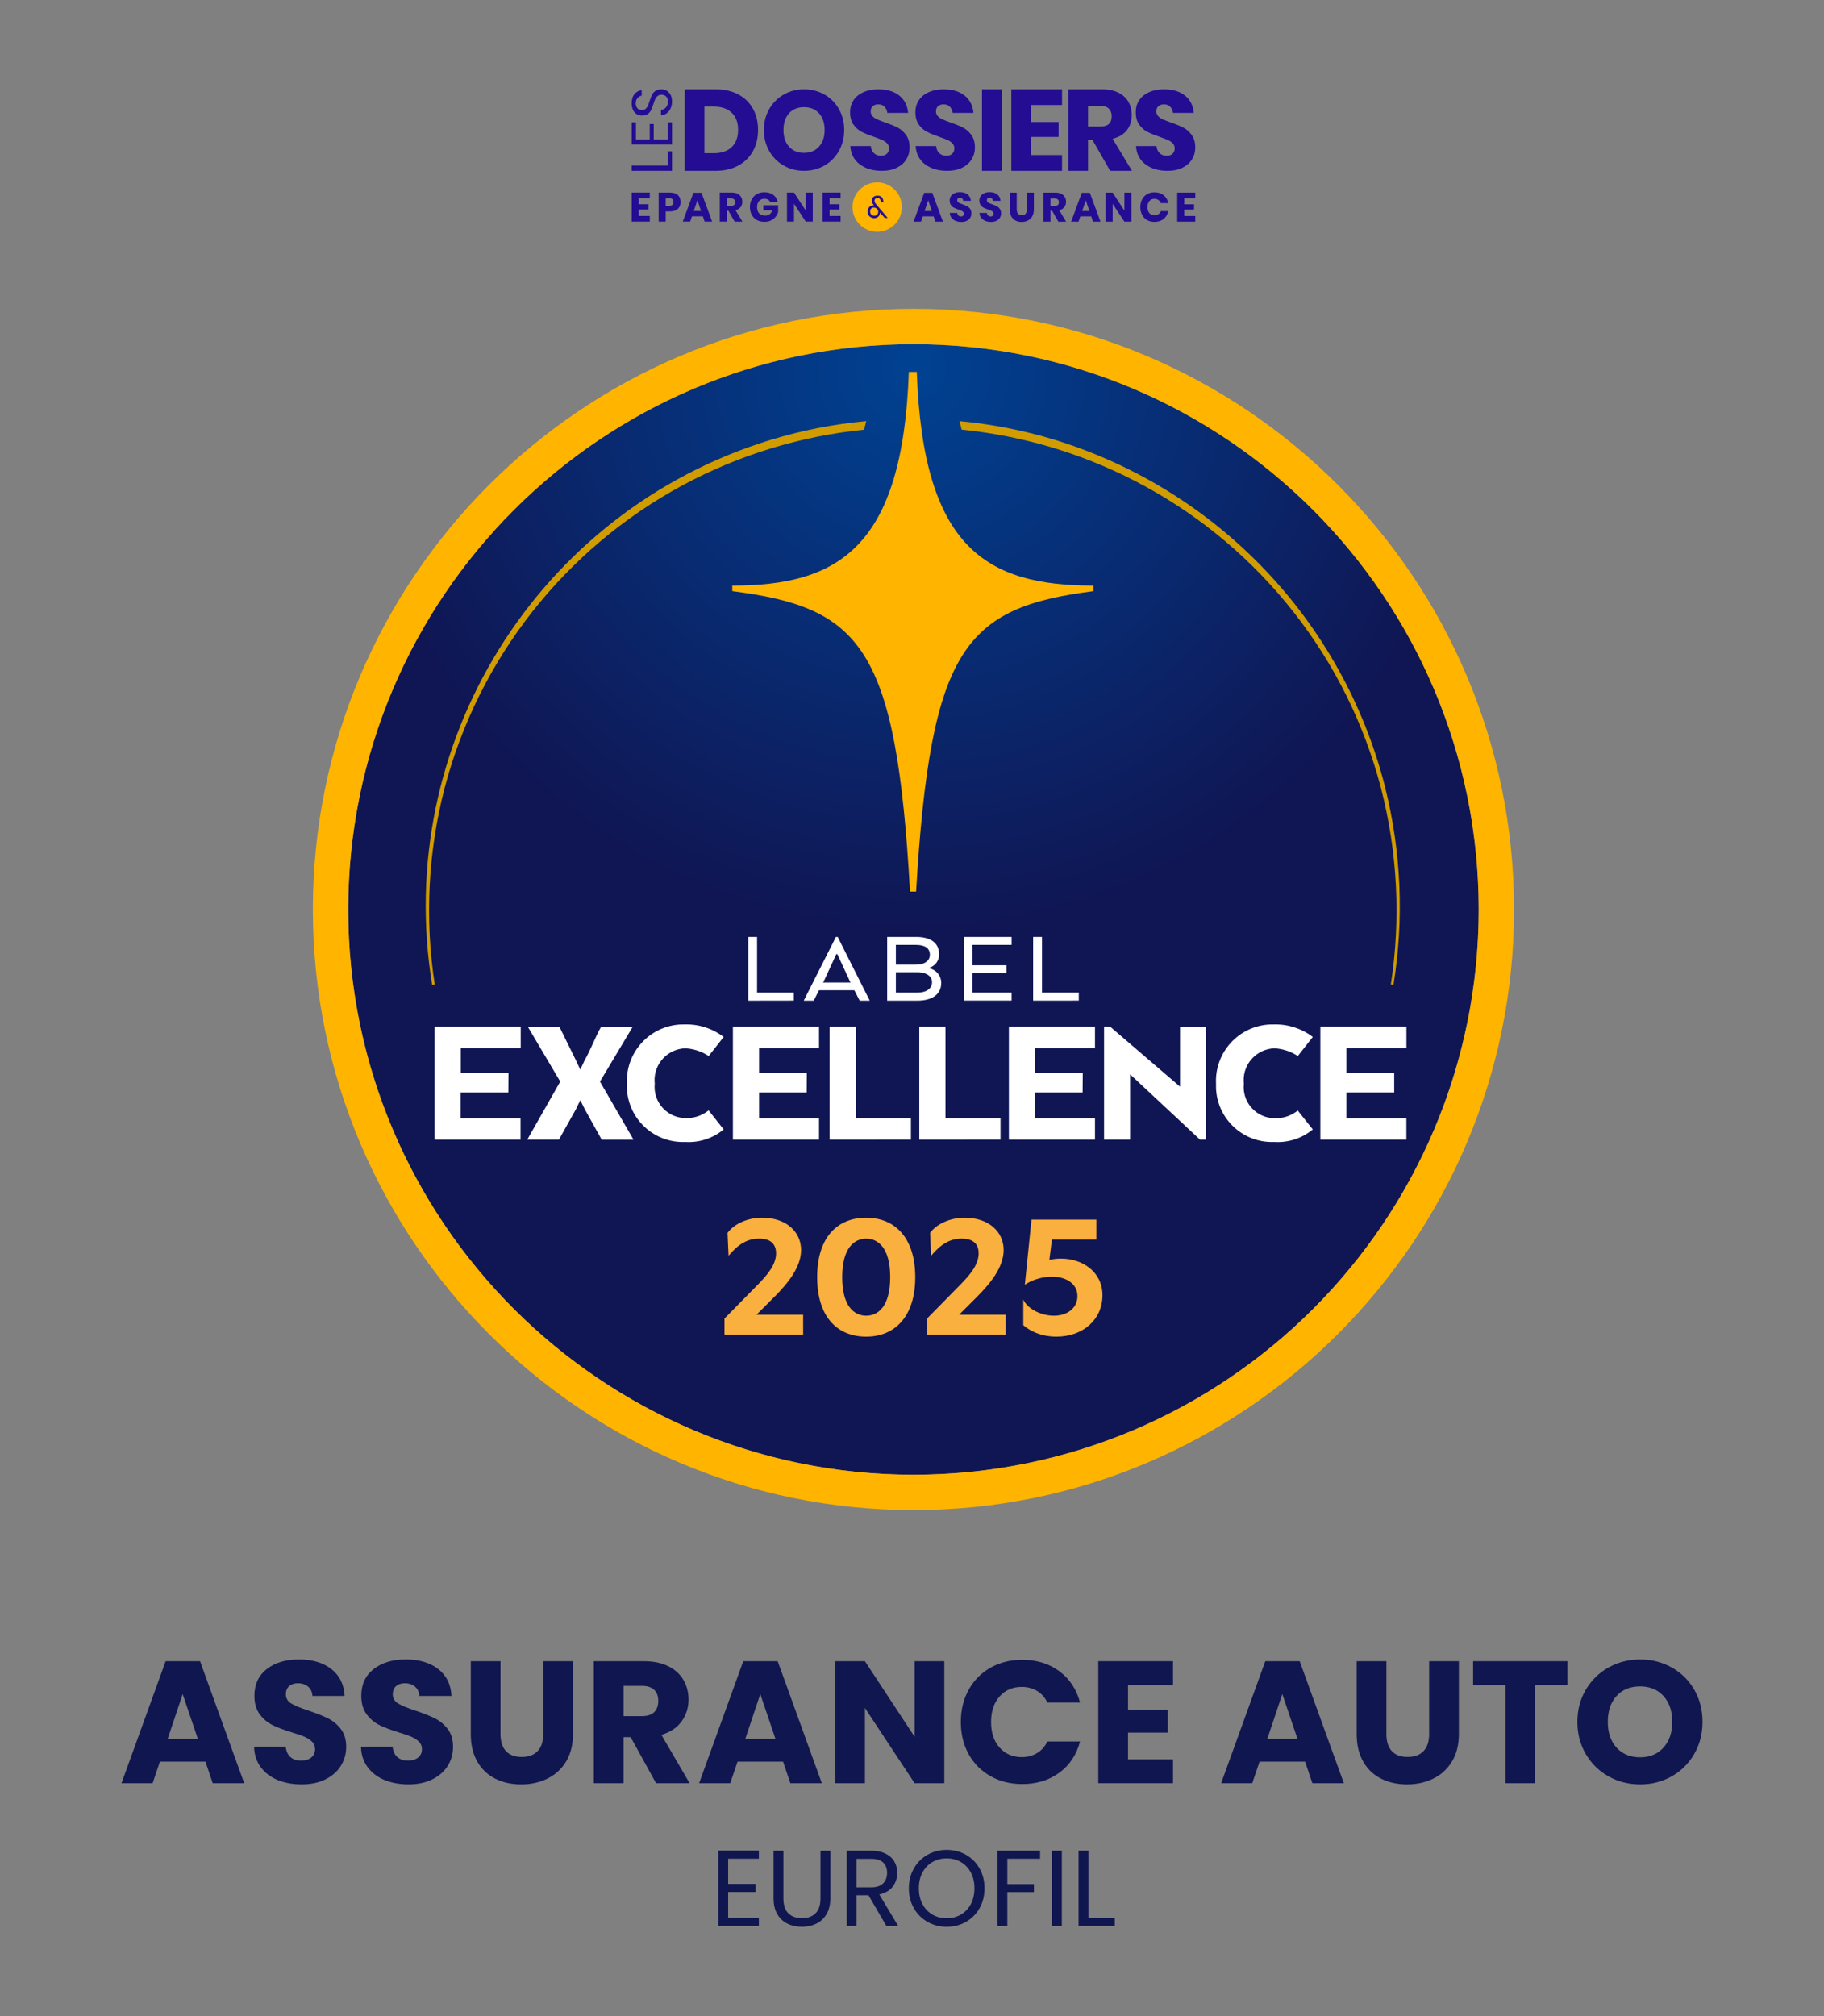 <?xml version="1.0" encoding="UTF-8" standalone="no"?><!DOCTYPE svg PUBLIC "-//W3C//DTD SVG 1.1//EN" "http://www.w3.org/Graphics/SVG/1.1/DTD/svg11.dtd"><svg width="100%" height="100%" viewBox="0 0 190 210" version="1.1" xmlns="http://www.w3.org/2000/svg" xmlns:xlink="http://www.w3.org/1999/xlink" xml:space="preserve" xmlns:serif="http://www.serif.com/" style="fill-rule:evenodd;clip-rule:evenodd;stroke-linejoin:round;stroke-miterlimit:2;"><rect x="0" y="0" width="190" height="210" fill="#808080" stroke="none"/><g><g><path d="M21.4,183.493L16.658,183.493L15.898,185.738L12.657,185.738L17.255,173.031L20.839,173.031L25.437,185.738L22.16,185.738L21.4,183.493ZM20.604,181.104L19.029,176.452L17.472,181.104L20.604,181.104Z" style="fill:#10164f;fill-rule:nonzero;"/><path d="M28.93,185.412C28.194,185.111 27.605,184.664 27.164,184.072C26.723,183.481 26.492,182.769 26.467,181.936L29.761,181.936C29.81,182.407 29.972,182.767 30.25,183.013C30.527,183.261 30.889,183.384 31.335,183.384C31.794,183.384 32.156,183.278 32.421,183.067C32.686,182.856 32.819,182.563 32.819,182.189C32.819,181.876 32.714,181.616 32.502,181.41C32.291,181.206 32.032,181.036 31.725,180.903C31.417,180.77 30.979,180.619 30.412,180.451C29.592,180.198 28.922,179.944 28.403,179.691C27.884,179.437 27.437,179.064 27.063,178.569C26.689,178.074 26.502,177.428 26.502,176.632C26.502,175.45 26.93,174.523 27.787,173.853C28.644,173.183 29.76,172.848 31.135,172.848C32.534,172.848 33.663,173.183 34.52,173.853C35.377,174.523 35.835,175.455 35.896,176.65L32.548,176.65C32.523,176.239 32.373,175.917 32.095,175.682C31.818,175.446 31.462,175.328 31.027,175.328C30.653,175.328 30.351,175.429 30.122,175.628C29.892,175.827 29.778,176.114 29.778,176.487C29.778,176.897 29.97,177.217 30.357,177.446C30.744,177.676 31.346,177.923 32.168,178.189C32.989,178.466 33.655,178.732 34.168,178.985C34.68,179.239 35.125,179.606 35.499,180.089C35.873,180.572 36.06,181.194 36.06,181.954C36.06,182.678 35.876,183.335 35.508,183.926C35.139,184.518 34.606,184.989 33.906,185.337C33.206,185.688 32.379,185.862 31.427,185.862C30.497,185.862 29.664,185.711 28.929,185.41L28.93,185.412Z" style="fill:#10164f;fill-rule:nonzero;"/><path d="M40.063,185.412C39.327,185.111 38.738,184.664 38.297,184.072C37.856,183.481 37.625,182.769 37.6,181.936L40.894,181.936C40.943,182.407 41.106,182.767 41.383,183.013C41.66,183.261 42.022,183.384 42.468,183.384C42.927,183.384 43.289,183.278 43.554,183.067C43.819,182.856 43.952,182.563 43.952,182.189C43.952,181.876 43.847,181.616 43.636,181.41C43.424,181.206 43.165,181.036 42.858,180.903C42.55,180.77 42.112,180.619 41.546,180.451C40.725,180.198 40.055,179.944 39.536,179.691C39.017,179.437 38.57,179.064 38.196,178.569C37.822,178.074 37.635,177.428 37.635,176.632C37.635,175.45 38.063,174.523 38.92,173.853C39.777,173.183 40.893,172.848 42.268,172.848C43.667,172.848 44.796,173.183 45.653,173.853C46.51,174.523 46.969,175.455 47.029,176.65L43.681,176.65C43.656,176.239 43.506,175.917 43.229,175.682C42.951,175.446 42.595,175.328 42.16,175.328C41.786,175.328 41.484,175.429 41.255,175.628C41.025,175.827 40.911,176.114 40.911,176.487C40.911,176.897 41.103,177.217 41.491,177.446C41.877,177.676 42.479,177.923 43.301,178.189C44.122,178.466 44.788,178.732 45.301,178.985C45.814,179.239 46.258,179.606 46.632,180.089C47.006,180.572 47.193,181.194 47.193,181.954C47.193,182.678 47.009,183.335 46.641,183.926C46.272,184.518 45.739,184.989 45.039,185.337C44.34,185.688 43.512,185.862 42.56,185.862C41.63,185.862 40.798,185.711 40.062,185.41L40.063,185.412Z" style="fill:#10164f;fill-rule:nonzero;"/><path d="M52.136,173.031L52.136,180.634C52.136,181.394 52.323,181.979 52.697,182.389C53.071,182.8 53.62,183.005 54.344,183.005C55.068,183.005 55.623,182.801 56.009,182.389C56.396,181.979 56.588,181.394 56.588,180.634L56.588,173.031L59.683,173.031L59.683,180.615C59.683,181.749 59.441,182.708 58.96,183.493C58.477,184.278 57.829,184.869 57.014,185.267C56.199,185.665 55.291,185.864 54.289,185.864C53.287,185.864 52.392,185.669 51.601,185.276C50.81,184.884 50.186,184.292 49.727,183.502C49.269,182.712 49.04,181.749 49.04,180.615L49.04,173.031L52.136,173.031Z" style="fill:#10164f;fill-rule:nonzero;"/><path d="M68.337,185.738L65.694,180.941L64.951,180.941L64.951,185.738L61.856,185.738L61.856,173.031L67.051,173.031C68.052,173.031 68.907,173.206 69.612,173.555C70.318,173.906 70.846,174.386 71.196,174.994C71.546,175.602 71.721,176.282 71.721,177.03C71.721,177.875 71.482,178.63 71.006,179.293C70.528,179.957 69.827,180.427 68.897,180.704L71.83,185.737L68.336,185.737L68.337,185.738ZM64.952,178.751L66.871,178.751C67.438,178.751 67.863,178.612 68.147,178.335C68.43,178.058 68.572,177.665 68.572,177.158C68.572,176.675 68.431,176.295 68.147,176.017C67.863,175.74 67.437,175.6 66.871,175.6L64.952,175.6L64.952,178.751Z" style="fill:#10164f;fill-rule:nonzero;"/><path d="M81.569,183.493L76.827,183.493L76.067,185.738L72.826,185.738L77.424,173.031L81.008,173.031L85.606,185.738L82.329,185.738L81.569,183.493ZM80.773,181.104L79.197,176.452L77.641,181.104L80.773,181.104Z" style="fill:#10164f;fill-rule:nonzero;"/><path d="M98.367,185.738L95.272,185.738L90.095,177.9L90.095,185.738L87,185.738L87,173.031L90.095,173.031L95.272,180.904L95.272,173.031L98.367,173.031L98.367,185.738Z" style="fill:#10164f;fill-rule:nonzero;"/><path d="M100.902,176.008C101.445,175.025 102.202,174.258 103.173,173.709C104.144,173.16 105.245,172.885 106.476,172.885C107.984,172.885 109.276,173.284 110.351,174.08C111.424,174.876 112.142,175.962 112.504,177.338L109.101,177.338C108.848,176.808 108.488,176.403 108.024,176.126C107.56,175.849 107.032,175.709 106.44,175.709C105.486,175.709 104.714,176.041 104.122,176.705C103.532,177.369 103.236,178.256 103.236,179.366C103.236,180.475 103.532,181.363 104.122,182.026C104.713,182.691 105.486,183.022 106.44,183.022C107.031,183.022 107.559,182.883 108.024,182.605C108.488,182.328 108.848,181.923 109.101,181.393L112.504,181.393C112.142,182.769 111.424,183.852 110.351,184.642C109.276,185.433 107.986,185.828 106.476,185.828C105.245,185.828 104.144,185.553 103.173,185.004C102.202,184.455 101.445,183.692 100.902,182.714C100.358,181.736 100.088,180.621 100.088,179.366C100.088,178.11 100.359,176.992 100.902,176.007L100.902,176.008Z" style="fill:#10164f;fill-rule:nonzero;"/><path d="M117.501,175.509L117.501,178.081L121.645,178.081L121.645,180.47L117.501,180.47L117.501,183.257L122.189,183.257L122.189,185.737L114.405,185.737L114.405,173.029L122.189,173.029L122.189,175.509L117.501,175.509Z" style="fill:#10164f;fill-rule:nonzero;"/><path d="M135.945,183.493L131.203,183.493L130.443,185.738L127.203,185.738L131.801,173.031L135.384,173.031L139.982,185.738L136.705,185.738L135.945,183.493ZM135.149,181.104L133.574,176.452L132.017,181.104L135.149,181.104Z" style="fill:#10164f;fill-rule:nonzero;"/><path d="M144.416,173.031L144.416,180.634C144.416,181.394 144.603,181.979 144.977,182.389C145.351,182.8 145.9,183.005 146.624,183.005C147.348,183.005 147.903,182.801 148.29,182.389C148.676,181.979 148.868,181.394 148.868,180.634L148.868,173.031L151.964,173.031L151.964,180.615C151.964,181.749 151.722,182.708 151.24,183.493C150.757,184.278 150.109,184.869 149.294,185.267C148.479,185.665 147.571,185.864 146.569,185.864C145.567,185.864 144.672,185.669 143.881,185.276C143.09,184.884 142.466,184.292 142.007,183.502C141.549,182.712 141.32,181.749 141.32,180.615L141.32,173.031L144.416,173.031Z" style="fill:#10164f;fill-rule:nonzero;"/><path d="M163.278,173.031L163.278,175.51L159.911,175.51L159.911,185.738L156.816,185.738L156.816,175.51L153.449,175.51L153.449,173.031L163.278,173.031Z" style="fill:#10164f;fill-rule:nonzero;"/><path d="M167.559,185.032C166.564,184.476 165.773,183.701 165.188,182.706C164.602,181.711 164.31,180.591 164.31,179.348C164.31,178.105 164.602,176.988 165.188,176C165.773,175.011 166.564,174.237 167.559,173.683C168.555,173.129 169.65,172.85 170.845,172.85C172.04,172.85 173.135,173.127 174.131,173.683C175.126,174.238 175.911,175.011 176.484,176C177.057,176.99 177.344,178.105 177.344,179.348C177.344,180.591 177.055,181.71 176.475,182.706C175.896,183.702 175.111,184.477 174.122,185.032C173.133,185.586 172.041,185.864 170.846,185.864C169.652,185.864 168.556,185.587 167.56,185.032L167.559,185.032ZM173.279,182.028C173.889,181.352 174.193,180.459 174.193,179.348C174.193,178.226 173.889,177.329 173.279,176.66C172.67,175.99 171.858,175.655 170.845,175.655C169.819,175.655 169.001,175.987 168.392,176.651C167.783,177.315 167.478,178.214 167.478,179.348C167.478,180.47 167.783,181.366 168.392,182.036C169.001,182.706 169.819,183.041 170.845,183.041C171.858,183.041 172.67,182.703 173.279,182.028Z" style="fill:#10164f;fill-rule:nonzero;"/><path d="M75.849,193.604L75.849,196.229L78.71,196.229L78.71,197.073L75.849,197.073L75.849,199.776L79.048,199.776L79.048,200.621L74.824,200.621L74.824,192.759L79.048,192.759L79.048,193.604L75.849,193.604Z" style="fill:#10164f;fill-rule:nonzero;"/><path d="M81.604,192.771L81.604,197.738C81.604,198.436 81.775,198.954 82.117,199.292C82.459,199.63 82.933,199.799 83.541,199.799C84.142,199.799 84.613,199.63 84.955,199.292C85.297,198.954 85.467,198.436 85.467,197.738L85.467,192.771L86.493,192.771L86.493,197.727C86.493,198.38 86.362,198.93 86.099,199.377C85.836,199.823 85.481,200.156 85.034,200.373C84.587,200.591 84.086,200.7 83.53,200.7C82.975,200.7 82.473,200.591 82.027,200.373C81.58,200.156 81.227,199.823 80.968,199.377C80.709,198.93 80.579,198.38 80.579,197.727L80.579,192.771L81.604,192.771Z" style="fill:#10164f;fill-rule:nonzero;"/><path d="M92.337,200.621L90.467,197.411L89.228,197.411L89.228,200.621L88.203,200.621L88.203,192.77L90.737,192.77C91.33,192.77 91.832,192.871 92.241,193.074C92.65,193.276 92.956,193.551 93.159,193.895C93.362,194.241 93.463,194.635 93.463,195.078C93.463,195.618 93.307,196.095 92.996,196.508C92.683,196.92 92.216,197.195 91.593,197.33L93.565,200.619L92.337,200.619L92.337,200.621ZM89.229,196.589L90.739,196.589C91.294,196.589 91.711,196.452 91.989,196.178C92.267,195.904 92.406,195.538 92.406,195.08C92.406,194.615 92.269,194.254 91.995,193.999C91.721,193.744 91.302,193.616 90.739,193.616L89.229,193.616L89.229,196.589Z" style="fill:#10164f;fill-rule:nonzero;"/><path d="M96.617,200.187C96.016,199.846 95.541,199.369 95.193,198.757C94.844,198.146 94.669,197.456 94.669,196.69C94.669,195.925 94.844,195.236 95.193,194.624C95.541,194.012 96.016,193.535 96.617,193.194C97.218,192.853 97.882,192.681 98.61,192.681C99.346,192.681 100.014,192.851 100.616,193.194C101.216,193.536 101.689,194.01 102.035,194.618C102.38,195.226 102.553,195.917 102.553,196.69C102.553,197.464 102.38,198.155 102.035,198.763C101.689,199.371 101.216,199.846 100.616,200.187C100.015,200.529 99.346,200.7 98.61,200.7C97.882,200.7 97.218,200.529 96.617,200.187ZM100.092,199.427C100.532,199.172 100.877,198.808 101.128,198.335C101.379,197.862 101.505,197.314 101.505,196.69C101.505,196.059 101.379,195.51 101.128,195.041C100.876,194.572 100.533,194.209 100.097,193.954C99.662,193.699 99.166,193.571 98.61,193.571C98.055,193.571 97.559,193.699 97.123,193.954C96.687,194.209 96.344,194.572 96.092,195.041C95.84,195.51 95.715,196.06 95.715,196.69C95.715,197.314 95.84,197.862 96.092,198.335C96.344,198.808 96.69,199.172 97.128,199.427C97.567,199.683 98.061,199.81 98.609,199.81C99.157,199.81 99.651,199.683 100.09,199.427L100.092,199.427Z" style="fill:#10164f;fill-rule:nonzero;"/><path d="M108.342,192.771L108.342,193.605L104.929,193.605L104.929,196.252L107.7,196.252L107.7,197.084L104.929,197.084L104.929,200.621L103.903,200.621L103.903,192.77L108.341,192.77L108.342,192.771Z" style="fill:#10164f;fill-rule:nonzero;"/><rect x="109.581" y="192.771" width="1.025" height="7.851" style="fill:#10164f;fill-rule:nonzero;"/><path d="M113.377,199.788L116.124,199.788L116.124,200.621L112.351,200.621L112.351,192.77L113.377,192.77L113.377,199.788Z" style="fill:#10164f;fill-rule:nonzero;"/></g><g><g><path d="M85.882,9.846C86.519,10.209 87.021,10.712 87.387,11.357C87.754,12.002 87.938,12.73 87.938,13.542C87.938,14.353 87.752,15.084 87.381,15.733C87.011,16.381 86.507,16.887 85.87,17.25C85.233,17.613 84.528,17.794 83.756,17.794C82.984,17.794 82.277,17.613 81.642,17.25C81.005,16.887 80.501,16.381 80.13,15.733C79.76,15.085 79.574,14.355 79.574,13.542C79.574,12.729 79.758,12.001 80.13,11.357C80.502,10.714 81.005,10.209 81.642,9.846C82.279,9.483 82.984,9.301 83.756,9.301C84.528,9.301 85.245,9.483 85.882,9.846ZM82.192,11.801C81.806,12.227 81.612,12.807 81.612,13.542C81.612,14.276 81.806,14.846 82.192,15.275C82.578,15.705 83.099,15.92 83.756,15.92C84.412,15.92 84.923,15.705 85.313,15.275C85.704,14.846 85.899,14.268 85.899,13.542C85.899,12.816 85.705,12.237 85.319,11.808C84.933,11.379 84.411,11.163 83.755,11.163C83.098,11.163 82.578,11.377 82.191,11.801L82.192,11.801Z" style="fill:#240d93;fill-rule:nonzero;"/><path d="M78.43,15.746C78.073,16.391 77.561,16.893 76.892,17.253C76.223,17.614 75.437,17.794 74.531,17.794L71.324,17.794L71.324,9.3L74.531,9.3C75.444,9.3 76.233,9.476 76.898,9.829C77.563,10.181 78.073,10.678 78.43,11.318C78.786,11.96 78.964,12.697 78.964,13.529C78.964,14.362 78.786,15.101 78.43,15.746ZM76.219,15.319C76.663,14.895 76.885,14.298 76.885,13.529C76.885,12.761 76.663,12.163 76.219,11.74C75.774,11.315 75.152,11.103 74.351,11.103L73.377,11.103L73.377,15.956L74.351,15.956C75.152,15.956 75.774,15.744 76.219,15.319Z" style="fill:#240d93;fill-rule:nonzero;"/><path d="M94.414,16.588C94.192,16.955 93.863,17.248 93.429,17.466C92.996,17.685 92.47,17.794 91.854,17.794C90.925,17.794 90.159,17.568 89.557,17.114C88.956,16.661 88.628,16.029 88.574,15.217L90.707,15.217C90.738,15.529 90.85,15.776 91.041,15.955C91.233,16.134 91.477,16.224 91.774,16.224C92.031,16.224 92.235,16.154 92.383,16.013C92.532,15.872 92.605,15.686 92.605,15.451C92.605,15.24 92.537,15.065 92.4,14.924C92.263,14.784 92.093,14.669 91.89,14.579C91.688,14.489 91.406,14.382 91.047,14.257C90.523,14.077 90.095,13.904 89.764,13.735C89.432,13.568 89.147,13.317 88.909,12.985C88.671,12.653 88.552,12.222 88.552,11.69C88.552,11.199 88.676,10.773 88.927,10.413C89.177,10.054 89.522,9.779 89.964,9.587C90.405,9.396 90.911,9.3 91.481,9.3C92.403,9.3 93.136,9.519 93.678,9.956C94.22,10.393 94.527,10.994 94.597,11.76L92.43,11.76C92.391,11.486 92.292,11.27 92.131,11.11C91.971,10.95 91.754,10.87 91.481,10.87C91.247,10.87 91.058,10.932 90.914,11.057C90.768,11.181 90.697,11.365 90.697,11.607C90.697,11.803 90.762,11.969 90.89,12.105C91.019,12.241 91.182,12.353 91.377,12.439C91.571,12.525 91.853,12.634 92.22,12.767C92.752,12.947 93.185,13.125 93.521,13.301C93.856,13.477 94.145,13.733 94.387,14.069C94.629,14.404 94.75,14.842 94.75,15.381C94.75,15.819 94.639,16.22 94.416,16.588L94.414,16.588Z" style="fill:#240d93;fill-rule:nonzero;"/><path d="M101.218,16.588C100.996,16.955 100.668,17.248 100.235,17.466C99.802,17.685 99.276,17.794 98.659,17.794C97.729,17.794 96.964,17.568 96.363,17.114C95.761,16.661 95.433,16.029 95.378,15.217L97.511,15.217C97.542,15.529 97.654,15.776 97.846,15.955C98.037,16.134 98.281,16.224 98.578,16.224C98.836,16.224 99.039,16.154 99.188,16.013C99.336,15.872 99.41,15.686 99.41,15.451C99.41,15.24 99.342,15.065 99.204,14.924C99.068,14.784 98.897,14.669 98.695,14.579C98.491,14.489 98.21,14.382 97.851,14.257C97.328,14.077 96.9,13.904 96.569,13.735C96.236,13.568 95.952,13.317 95.714,12.985C95.475,12.653 95.356,12.222 95.356,11.69C95.356,11.199 95.481,10.773 95.732,10.413C95.982,10.054 96.327,9.779 96.769,9.587C97.21,9.396 97.716,9.3 98.286,9.3C99.208,9.3 99.94,9.519 100.482,9.956C101.026,10.393 101.332,10.994 101.402,11.76L99.235,11.76C99.195,11.486 99.096,11.27 98.936,11.11C98.775,10.95 98.559,10.87 98.286,10.87C98.051,10.87 97.862,10.932 97.717,11.057C97.572,11.181 97.5,11.365 97.5,11.607C97.5,11.803 97.565,11.969 97.694,12.105C97.823,12.241 97.984,12.353 98.18,12.439C98.375,12.525 98.656,12.634 99.024,12.767C99.555,12.947 99.988,13.125 100.324,13.301C100.66,13.477 100.949,13.733 101.191,14.069C101.433,14.404 101.554,14.842 101.554,15.381C101.554,15.819 101.443,16.22 101.219,16.588L101.218,16.588Z" style="fill:#240d93;fill-rule:nonzero;"/><path d="M124.172,16.588C123.95,16.955 123.622,17.248 123.189,17.466C122.755,17.685 122.229,17.794 121.612,17.794C120.683,17.794 119.917,17.568 119.317,17.114C118.715,16.661 118.387,16.029 118.332,15.217L120.465,15.217C120.496,15.529 120.608,15.776 120.799,15.955C120.991,16.134 121.235,16.224 121.532,16.224C121.789,16.224 121.993,16.154 122.141,16.013C122.29,15.872 122.364,15.686 122.364,15.451C122.364,15.24 122.295,15.065 122.158,14.924C122.021,14.784 121.851,14.669 121.649,14.579C121.445,14.489 121.163,14.382 120.805,14.257C120.281,14.077 119.853,13.904 119.522,13.735C119.19,13.568 118.905,13.317 118.668,12.985C118.429,12.653 118.31,12.222 118.31,11.69C118.31,11.199 118.434,10.773 118.685,10.413C118.936,10.054 119.28,9.779 119.722,9.587C120.165,9.396 120.67,9.3 121.239,9.3C122.161,9.3 122.894,9.519 123.436,9.956C123.979,10.393 124.285,10.994 124.356,11.76L122.189,11.76C122.149,11.486 122.05,11.27 121.889,11.11C121.729,10.95 121.512,10.87 121.239,10.87C121.005,10.87 120.816,10.932 120.671,11.057C120.526,11.181 120.454,11.365 120.454,11.607C120.454,11.803 120.519,11.969 120.648,12.105C120.776,12.241 120.938,12.353 121.134,12.439C121.329,12.525 121.61,12.634 121.977,12.767C122.509,12.947 122.942,13.125 123.278,13.301C123.613,13.477 123.902,13.733 124.144,14.069C124.386,14.404 124.507,14.842 124.507,15.381C124.507,15.819 124.396,16.22 124.173,16.588L124.172,16.588Z" style="fill:#240d93;fill-rule:nonzero;"/><rect x="102.291" y="9.3" width="2.055" height="8.494" style="fill:#240d93;fill-rule:nonzero;"/><path d="M107.398,10.935L107.398,12.713L110.269,12.713L110.269,14.263L107.398,14.263L107.398,16.15L110.63,16.15L110.63,17.795L105.344,17.795L105.344,9.301L110.63,9.301L110.63,10.935L107.398,10.935Z" style="fill:#240d93;fill-rule:nonzero;"/><path d="M115.644,17.794L113.806,14.587L113.337,14.587L113.337,17.794L111.282,17.794L111.282,9.3L114.79,9.3C115.463,9.3 116.032,9.417 116.496,9.649C116.96,9.881 117.309,10.2 117.541,10.603C117.773,11.008 117.89,11.47 117.89,11.991C117.89,12.608 117.719,13.132 117.379,13.565C117.04,13.997 116.545,14.294 115.896,14.453L117.914,17.793L115.644,17.793L115.644,17.794ZM113.337,13.181L114.611,13.181C115.019,13.181 115.319,13.091 115.512,12.91C115.704,12.73 115.8,12.464 115.8,12.112C115.8,11.76 115.702,11.511 115.506,11.318C115.309,11.126 115.011,11.03 114.611,11.03L113.337,11.03L113.337,13.181Z" style="fill:#240d93;fill-rule:nonzero;"/><path d="M66.533,20.638L66.533,21.271L67.555,21.271L67.555,21.822L66.533,21.822L66.533,22.493L67.684,22.493L67.684,23.079L65.803,23.079L65.803,20.056L67.684,20.056L67.684,20.638L66.533,20.638Z" style="fill:#240d93;fill-rule:nonzero;"/><path d="M69.343,22.02L69.343,23.081L68.611,23.081L68.611,20.058L69.796,20.058C70.155,20.058 70.428,20.147 70.616,20.325C70.804,20.503 70.898,20.743 70.898,21.046C70.898,21.234 70.856,21.401 70.771,21.548C70.687,21.696 70.562,21.81 70.397,21.895C70.232,21.98 70.031,22.021 69.795,22.021L69.341,22.021L69.343,22.02ZM70.155,21.045C70.155,20.78 70.008,20.647 69.714,20.647L69.343,20.647L69.343,21.433L69.714,21.433C70.008,21.433 70.155,21.303 70.155,21.044L70.155,21.045Z" style="fill:#240d93;fill-rule:nonzero;"/><path d="M73.212,22.529L72.079,22.529L71.891,23.08L71.121,23.08L72.229,20.078L73.072,20.078L74.179,23.08L73.4,23.08L73.212,22.529ZM73.024,21.973L72.648,20.861L72.267,21.973L73.024,21.973Z" style="fill:#240d93;fill-rule:nonzero;"/><path d="M76.527,23.081L75.872,21.939L75.705,21.939L75.705,23.081L74.973,23.081L74.973,20.058L76.222,20.058C76.462,20.058 76.664,20.1 76.829,20.182C76.994,20.265 77.118,20.378 77.201,20.522C77.283,20.666 77.325,20.831 77.325,21.016C77.325,21.235 77.265,21.422 77.144,21.576C77.023,21.73 76.847,21.836 76.616,21.893L77.334,23.082L76.526,23.082L76.527,23.081ZM75.705,21.438L76.158,21.438C76.303,21.438 76.41,21.407 76.479,21.342C76.548,21.277 76.582,21.183 76.582,21.058C76.582,20.932 76.546,20.845 76.477,20.776C76.408,20.708 76.301,20.674 76.158,20.674L75.705,20.674L75.705,21.44L75.705,21.438Z" style="fill:#240d93;fill-rule:nonzero;"/><path d="M80.558,20.305C80.803,20.49 80.956,20.742 81.016,21.058L80.241,21.058C80.19,20.949 80.112,20.863 80.006,20.799C79.9,20.734 79.774,20.703 79.625,20.703C79.394,20.703 79.208,20.781 79.07,20.936C78.93,21.091 78.861,21.301 78.861,21.566C78.861,21.854 78.935,22.075 79.081,22.228C79.227,22.381 79.436,22.459 79.707,22.459C79.881,22.459 80.033,22.412 80.164,22.316C80.295,22.221 80.388,22.085 80.443,21.908L79.519,21.908L79.519,21.382L81.054,21.382L81.054,22.105C80.997,22.282 80.906,22.446 80.78,22.597C80.655,22.748 80.494,22.871 80.3,22.964C80.105,23.059 79.882,23.105 79.631,23.105C79.326,23.105 79.06,23.04 78.831,22.91C78.602,22.781 78.426,22.599 78.303,22.365C78.179,22.132 78.117,21.864 78.117,21.565C78.117,21.266 78.18,21 78.303,20.765C78.426,20.531 78.602,20.35 78.829,20.22C79.055,20.09 79.319,20.025 79.622,20.025C80.001,20.025 80.313,20.117 80.558,20.302L80.558,20.305Z" style="fill:#240d93;fill-rule:nonzero;"/><path d="M84.663,23.081L83.932,23.081L82.709,21.225L82.709,23.081L81.977,23.081L81.977,20.058L82.709,20.058L83.932,21.931L83.932,20.058L84.663,20.058L84.663,23.081Z" style="fill:#240d93;fill-rule:nonzero;"/><path d="M86.412,20.638L86.412,21.271L87.434,21.271L87.434,21.822L86.412,21.822L86.412,22.493L87.563,22.493L87.563,23.079L85.682,23.079L85.682,20.056L87.563,20.056L87.563,20.638L86.412,20.638Z" style="fill:#240d93;fill-rule:nonzero;"/><circle cx="91.373" cy="21.567" r="2.573" style="fill:#ffb400;"/><path d="M97.254,22.535L96.121,22.535L95.933,23.086L95.163,23.086L96.271,20.084L97.113,20.084L98.221,23.086L97.442,23.086L97.254,22.535ZM97.066,21.98L96.69,20.868L96.309,21.98L97.066,21.98Z" style="fill:#240d93;fill-rule:nonzero;"/><path d="M101.067,22.676C100.985,22.81 100.865,22.917 100.707,22.996C100.548,23.076 100.357,23.116 100.132,23.116C99.793,23.116 99.513,23.034 99.293,22.869C99.073,22.703 98.953,22.473 98.934,22.176L99.712,22.176C99.723,22.29 99.764,22.379 99.835,22.445C99.905,22.511 99.993,22.544 100.102,22.544C100.196,22.544 100.27,22.519 100.324,22.467C100.378,22.415 100.405,22.347 100.405,22.261C100.405,22.184 100.38,22.121 100.331,22.069C100.28,22.017 100.218,21.975 100.145,21.942C100.071,21.909 99.968,21.87 99.837,21.825C99.645,21.759 99.489,21.696 99.368,21.634C99.247,21.573 99.143,21.481 99.056,21.36C98.969,21.239 98.925,21.082 98.925,20.887C98.925,20.708 98.971,20.553 99.061,20.421C99.151,20.289 99.279,20.19 99.44,20.12C99.6,20.049 99.785,20.015 99.993,20.015C100.33,20.015 100.597,20.095 100.795,20.255C100.993,20.414 101.105,20.634 101.13,20.914L100.339,20.914C100.325,20.814 100.289,20.735 100.231,20.676C100.172,20.618 100.093,20.588 99.993,20.588C99.907,20.588 99.838,20.611 99.786,20.656C99.733,20.703 99.707,20.769 99.707,20.858C99.707,20.929 99.73,20.99 99.777,21.039C99.825,21.089 99.884,21.129 99.954,21.161C100.026,21.193 100.128,21.233 100.262,21.281C100.456,21.347 100.614,21.412 100.738,21.476C100.861,21.541 100.965,21.633 101.054,21.755C101.142,21.879 101.187,22.037 101.187,22.234C101.187,22.393 101.147,22.541 101.065,22.675L101.067,22.676Z" style="fill:#240d93;fill-rule:nonzero;"/><path d="M104.158,22.676C104.076,22.81 103.956,22.917 103.798,22.996C103.639,23.076 103.448,23.116 103.223,23.116C102.884,23.116 102.604,23.034 102.384,22.869C102.164,22.703 102.044,22.473 102.025,22.176L102.803,22.176C102.814,22.29 102.855,22.379 102.926,22.445C102.996,22.511 103.084,22.544 103.193,22.544C103.287,22.544 103.361,22.519 103.415,22.467C103.469,22.415 103.496,22.347 103.496,22.261C103.496,22.184 103.471,22.121 103.422,22.069C103.371,22.017 103.309,21.975 103.236,21.942C103.162,21.909 103.059,21.87 102.928,21.825C102.736,21.759 102.58,21.696 102.459,21.634C102.338,21.573 102.234,21.481 102.147,21.36C102.06,21.239 102.016,21.082 102.016,20.887C102.016,20.708 102.062,20.553 102.152,20.421C102.242,20.289 102.37,20.19 102.531,20.12C102.691,20.049 102.876,20.015 103.084,20.015C103.42,20.015 103.688,20.095 103.886,20.255C104.084,20.414 104.196,20.634 104.221,20.914L103.43,20.914C103.416,20.814 103.38,20.735 103.322,20.676C103.263,20.618 103.184,20.588 103.084,20.588C102.998,20.588 102.929,20.611 102.877,20.656C102.824,20.703 102.798,20.769 102.798,20.858C102.798,20.929 102.821,20.99 102.868,21.039C102.916,21.089 102.975,21.129 103.045,21.161C103.117,21.193 103.219,21.233 103.353,21.281C103.547,21.347 103.705,21.412 103.829,21.476C103.952,21.541 104.056,21.633 104.145,21.755C104.233,21.879 104.278,22.037 104.278,22.234C104.278,22.393 104.238,22.541 104.156,22.675L104.158,22.676Z" style="fill:#240d93;fill-rule:nonzero;"/><path d="M105.909,20.063L105.909,21.808C105.909,22.007 105.954,22.16 106.044,22.266C106.134,22.371 106.264,22.424 106.436,22.424C106.607,22.424 106.737,22.371 106.827,22.266C106.917,22.16 106.963,22.008 106.963,21.808L106.963,20.063L107.694,20.063L107.694,21.808C107.694,22.093 107.638,22.333 107.527,22.529C107.416,22.724 107.264,22.871 107.071,22.97C106.879,23.069 106.661,23.117 106.419,23.117C106.177,23.117 105.963,23.069 105.778,22.972C105.593,22.875 105.447,22.729 105.341,22.531C105.236,22.334 105.183,22.093 105.183,21.808L105.183,20.063L105.91,20.063L105.909,20.063Z" style="fill:#240d93;fill-rule:nonzero;"/><path d="M110.245,23.086L109.59,21.945L109.423,21.945L109.423,23.086L108.692,23.086L108.692,20.063L109.94,20.063C110.18,20.063 110.382,20.105 110.547,20.188C110.712,20.27 110.837,20.384 110.919,20.528C111.002,20.672 111.043,20.837 111.043,21.022C111.043,21.241 110.983,21.428 110.862,21.582C110.741,21.736 110.565,21.841 110.334,21.898L111.052,23.087L110.244,23.087L110.245,23.086ZM109.423,21.445L109.876,21.445C110.022,21.445 110.128,21.413 110.198,21.348C110.266,21.283 110.3,21.19 110.3,21.065C110.3,20.939 110.265,20.851 110.195,20.783C110.126,20.715 110.019,20.681 109.876,20.681L109.423,20.681L109.423,21.446L109.423,21.445Z" style="fill:#240d93;fill-rule:nonzero;"/><path d="M113.668,22.535L112.535,22.535L112.347,23.086L111.577,23.086L112.685,20.084L113.527,20.084L114.635,23.086L113.856,23.086L113.668,22.535ZM113.48,21.98L113.104,20.868L112.723,21.98L113.48,21.98Z" style="fill:#240d93;fill-rule:nonzero;"/><path d="M117.857,23.086L117.125,23.086L115.902,21.231L115.902,23.086L115.171,23.086L115.171,20.063L115.902,20.063L117.125,21.937L117.125,20.063L117.857,20.063L117.857,23.086Z" style="fill:#240d93;fill-rule:nonzero;"/><path d="M121.211,20.337C121.463,20.54 121.627,20.814 121.7,21.158L120.926,21.158C120.869,21.018 120.781,20.908 120.663,20.829C120.545,20.75 120.405,20.709 120.242,20.709C120.028,20.709 119.856,20.787 119.725,20.945C119.594,21.102 119.528,21.311 119.528,21.573C119.528,21.834 119.594,22.043 119.725,22.199C119.856,22.354 120.028,22.432 120.242,22.432C120.405,22.432 120.544,22.392 120.663,22.312C120.782,22.232 120.869,22.124 120.926,21.987L121.7,21.987C121.626,22.329 121.463,22.602 121.211,22.806C120.959,23.009 120.64,23.112 120.255,23.112C119.961,23.112 119.704,23.047 119.481,22.917C119.257,22.787 119.087,22.606 118.966,22.371C118.845,22.137 118.784,21.871 118.784,21.572C118.784,21.272 118.845,21.006 118.966,20.772C119.087,20.539 119.258,20.356 119.481,20.226C119.703,20.096 119.961,20.032 120.255,20.032C120.64,20.032 120.959,20.133 121.211,20.335L121.211,20.333L121.211,20.337Z" style="fill:#240d93;fill-rule:nonzero;"/><path d="M123.356,20.644L123.356,21.278L124.378,21.278L124.378,21.829L123.356,21.829L123.356,22.5L124.506,22.5L124.506,23.085L122.625,23.085L122.625,20.062L124.506,20.062L124.506,20.644L123.356,20.644Z" style="fill:#240d93;fill-rule:nonzero;"/><path d="M69.578,17.252L69.578,15.762L70,15.762L70,17.793L65.802,17.793L65.802,17.251L69.578,17.251L69.578,17.252Z" style="fill:#240d93;fill-rule:nonzero;"/><path d="M66.243,14.517L67.678,14.517L67.678,12.921L68.095,12.921L68.095,14.517L69.56,14.517L69.56,12.742L70.001,12.742L70.001,15.058L65.803,15.058L65.803,12.742L66.244,12.742L66.244,14.517L66.243,14.517Z" style="fill:#240d93;fill-rule:nonzero;"/><path d="M69.436,9.441C69.603,9.534 69.739,9.676 69.844,9.865C69.949,10.056 70.001,10.29 70.001,10.57C70.001,10.851 69.952,11.084 69.853,11.295C69.754,11.507 69.618,11.676 69.445,11.802C69.272,11.929 69.075,12.002 68.853,12.021L68.853,11.456C68.97,11.444 69.083,11.404 69.194,11.337C69.305,11.269 69.395,11.172 69.468,11.046C69.539,10.919 69.576,10.767 69.576,10.588C69.576,10.355 69.513,10.177 69.389,10.052C69.264,9.928 69.105,9.865 68.911,9.865C68.744,9.865 68.609,9.909 68.503,9.996C68.399,10.083 68.316,10.191 68.256,10.32C68.195,10.448 68.13,10.622 68.061,10.844C67.975,11.104 67.895,11.313 67.819,11.47C67.743,11.628 67.63,11.762 67.478,11.872C67.326,11.982 67.127,12.038 66.879,12.038C66.665,12.038 66.477,11.986 66.313,11.884C66.149,11.782 66.024,11.633 65.935,11.442C65.846,11.249 65.801,11.024 65.801,10.763C65.801,10.359 65.898,10.039 66.094,9.802C66.29,9.565 66.54,9.428 66.842,9.388L66.842,9.959C66.679,9.99 66.535,10.073 66.411,10.21C66.287,10.346 66.225,10.53 66.225,10.763C66.225,10.976 66.28,11.147 66.391,11.276C66.502,11.404 66.659,11.468 66.86,11.468C67.019,11.468 67.148,11.426 67.247,11.343C67.346,11.259 67.424,11.156 67.48,11.031C67.536,10.907 67.599,10.737 67.669,10.519C67.755,10.255 67.837,10.042 67.914,9.881C67.992,9.72 68.108,9.583 68.266,9.47C68.423,9.358 68.632,9.301 68.892,9.301C69.086,9.301 69.267,9.347 69.433,9.441L69.436,9.441Z" style="fill:#240d93;fill-rule:nonzero;"/><path d="M92.165,22.699L91.664,22.145C91.664,22.18 91.657,22.223 91.644,22.276C91.62,22.409 91.556,22.515 91.451,22.598C91.347,22.68 91.222,22.722 91.073,22.722C90.938,22.722 90.819,22.694 90.714,22.635C90.61,22.578 90.529,22.498 90.47,22.394C90.412,22.291 90.382,22.172 90.382,22.037C90.382,21.902 90.409,21.785 90.463,21.687C90.515,21.588 90.587,21.513 90.676,21.462C90.765,21.41 90.864,21.385 90.973,21.385C90.991,21.385 91.015,21.387 91.044,21.391L90.996,21.33C90.936,21.256 90.889,21.185 90.857,21.119C90.826,21.053 90.81,20.975 90.81,20.886C90.81,20.797 90.832,20.714 90.877,20.637C90.921,20.56 90.988,20.497 91.077,20.45C91.167,20.402 91.273,20.378 91.398,20.378C91.585,20.378 91.728,20.424 91.827,20.519C91.926,20.612 91.984,20.73 92.001,20.871C92.015,20.919 92.021,20.968 92.021,21.018C92.021,21.04 92.02,21.057 92.018,21.067L91.737,21.067C91.74,21.051 91.74,21.034 91.74,21.013C91.739,20.992 91.737,20.978 91.737,20.969C91.735,20.86 91.706,20.775 91.646,20.716C91.587,20.656 91.505,20.626 91.402,20.626C91.306,20.626 91.231,20.654 91.175,20.71C91.12,20.766 91.093,20.835 91.093,20.916C91.093,20.983 91.105,21.04 91.13,21.089C91.156,21.137 91.196,21.193 91.252,21.258L92.471,22.699L92.165,22.699ZM91.368,22.354C91.445,22.278 91.483,22.18 91.483,22.06C91.483,21.978 91.461,21.903 91.418,21.835C91.376,21.766 91.318,21.714 91.249,21.675C91.18,21.637 91.106,21.617 91.03,21.617C90.917,21.617 90.824,21.653 90.752,21.725C90.679,21.796 90.643,21.898 90.643,22.031C90.643,22.165 90.685,22.272 90.767,22.352C90.85,22.431 90.952,22.469 91.073,22.469C91.194,22.469 91.291,22.431 91.368,22.355L91.368,22.354Z" style="fill:#240d93;fill-rule:nonzero;"/></g><g id="Composant_57_1"><g id="Groupe_5732"><path id="Tracé_27750" d="M84.77,92.79C85.63,92.752 86.488,92.731 87.348,92.703L89.927,92.649C91.645,92.62 93.365,92.618 95.084,92.601C96.802,92.583 98.52,92.601 100.24,92.631L102.819,92.673C103.679,92.699 104.539,92.714 105.397,92.75L105.397,92.951C104.539,92.987 103.679,93.005 102.819,93.028L100.24,93.071C98.52,93.095 96.802,93.09 95.084,93.1C93.365,93.11 91.645,93.082 89.927,93.052L87.348,93C86.488,92.97 85.63,92.952 84.77,92.912L84.77,92.789L84.77,92.79Z" style="fill:#ffb400;fill-rule:nonzero;"/><g id="Ellipse_342"><circle cx="95.153" cy="94.732" r="58.879" style="fill:url(#_Radial1);"/><path d="M95.153,157.293C60.656,157.293 32.59,129.229 32.59,94.732C32.59,60.234 60.656,32.169 95.153,32.169C129.65,32.169 157.715,60.234 157.715,94.732C157.715,129.229 129.65,157.293 95.153,157.293ZM95.153,35.853C62.688,35.853 36.274,62.266 36.274,94.732C36.274,127.197 62.688,153.609 95.153,153.609C127.618,153.609 154.032,127.196 154.032,94.732C154.032,62.267 127.618,35.853 95.153,35.853Z" style="fill:#ffb400;fill-rule:nonzero;"/></g><path id="Tracé_27748" d="M90.234,43.864C86.858,44.173 83.522,44.828 80.28,45.818C55.98,53.259 40.916,77.512 45.015,102.593L45.289,102.553C44.234,95.725 44.585,88.754 46.318,82.067C49.855,68.602 58.809,57.202 71.052,50.574C76.926,47.406 83.369,45.428 90.008,44.754C90.09,44.454 90.164,44.158 90.233,43.869" style="fill:#d19c00;fill-rule:nonzero;"/><path id="Tracé_27752" d="M144.275,81.964C139.9,64.746 126.871,51.049 109.892,45.819C106.652,44.831 103.319,44.177 99.947,43.865C100.017,44.155 100.091,44.451 100.171,44.751C113.799,46.113 126.283,52.971 134.74,63.745C139.003,69.162 142.103,75.4 143.847,82.069C145.579,88.755 145.93,95.724 144.878,102.549L145.152,102.59C146.265,95.726 145.966,88.707 144.272,81.963" style="fill:#d19c00;fill-rule:nonzero;"/><path id="Tracé_27753" d="M77.94,104.231L77.94,97.592L78.861,97.592L78.861,103.393L82.693,103.393L82.693,104.223L77.94,104.231ZM87.077,97.592L87.26,97.592L90.599,104.231L89.55,104.231L88.997,103.149L85.313,103.149L84.761,104.231L83.723,104.231L87.077,97.592ZM87.223,99.386L87.113,99.386L85.805,102.229L85.737,102.341L88.608,102.341L88.54,102.229L87.223,99.386ZM95.543,104.232L92.413,104.232L92.413,97.592L95.428,97.592C96.927,97.592 97.823,98.211 97.823,99.386C97.847,100.025 97.44,100.601 96.828,100.79L96.828,100.867C97.538,101.02 98.046,101.647 98.047,102.374C98.047,103.625 97.031,104.232 95.545,104.232M95.399,98.421L93.32,98.421L93.32,100.48L95.399,100.48C96.304,100.48 96.861,100.081 96.861,99.451C96.861,98.732 96.309,98.421 95.399,98.421M93.32,101.275L93.32,103.393L95.579,103.393C96.418,103.393 97.087,103.024 97.087,102.308C97.087,101.656 96.473,101.303 95.669,101.27L93.32,101.275ZM104.838,101.352L101.307,101.352L101.307,103.393L105.372,103.393L105.372,104.223L100.392,104.223L100.392,97.592L105.374,97.592L105.374,98.42L101.307,98.42L101.307,100.545L104.836,100.545L104.838,101.352ZM107.619,104.229L107.619,97.592L108.54,97.592L108.54,103.393L112.372,103.393L112.372,104.223L107.619,104.229Z" style="fill:#fff;fill-rule:nonzero;"/><g><clipPath id="_clip2"><path d="M94.669,38.739C94.033,57.081 87.288,60.995 76.28,60.995L76.28,61.574C89.643,63.301 93.36,67.267 94.793,92.871L95.427,92.871C96.928,67.425 100.529,63.296 113.891,61.574L113.891,60.995C102.755,60.995 96.134,57.083 95.5,38.739L94.669,38.739Z"/></clipPath><g clip-path="url(#_clip2)"><g id="Groupe_5730"><rect id="Rectangle_3076" x="76.279" y="38.739" width="37.611" height="54.132" style="fill:url(#_Linear3);"/></g></g></g><g id="Groupe_5731"><path id="Tracé_27764" d="M52.953,113.8L47.981,113.8L47.981,116.48L54.224,116.48L54.224,118.712L45.271,118.712L45.271,106.925L54.241,106.925L54.241,109.161L47.997,109.161L47.997,111.765L52.969,111.765L52.952,113.8Z" style="fill:#fff;fill-rule:nonzero;"/><path id="Tracé_27765" d="M62.496,112.66L65.995,118.716L62.68,118.716L60.923,115.553L60.453,114.603C60.32,114.835 60.117,115.283 59.984,115.553L58.217,118.714L54.917,118.714L58.359,112.658L54.974,106.934L58.265,106.934L59.975,110.408L60.445,111.408C60.575,111.159 60.783,110.671 60.914,110.408C61.496,109.424 62.042,107.936 62.624,106.934L65.917,106.934L62.497,112.659L62.496,112.66Z" style="fill:#fff;fill-rule:nonzero;"/><path id="Tracé_27766" d="M86.416,118.714L86.416,106.927L89.141,106.927L89.141,116.474L94.888,116.474L94.888,118.706L86.416,118.714Z" style="fill:#fff;fill-rule:nonzero;"/><path id="Tracé_27767" d="M95.759,118.714L95.759,106.927L98.485,106.927L98.485,116.474L104.221,116.474L104.221,118.706L95.759,118.714Z" style="fill:#fff;fill-rule:nonzero;"/><path id="Tracé_27768" d="M125.631,118.714L125.01,118.714L117.715,111.899L117.715,118.714L115.006,118.714L115.006,106.927L115.626,106.927L122.921,113.188L122.921,106.955L125.631,106.955L125.631,118.714Z" style="fill:#fff;fill-rule:nonzero;"/><path id="Tracé_27769" d="M136.749,117.642C135.624,118.575 134.184,119.042 132.726,118.946C129.508,119.073 126.797,116.568 126.669,113.35C126.662,113.19 126.664,113.029 126.669,112.868C126.519,109.617 129.034,106.86 132.285,106.709C132.431,106.703 132.577,106.702 132.725,106.706C134.175,106.671 135.596,107.131 136.748,108.012L135.189,109.995C134.463,109.518 133.622,109.242 132.754,109.195C130.924,109.255 129.489,110.787 129.549,112.616C129.552,112.704 129.558,112.791 129.568,112.878C129.373,114.66 130.66,116.262 132.442,116.456C132.545,116.467 132.65,116.474 132.754,116.475C133.633,116.513 134.497,116.227 135.18,115.672L136.748,117.641L136.749,117.642Z" style="fill:#fff;fill-rule:nonzero;"/><path id="Tracé_27770" d="M145.228,113.8L140.256,113.8L140.256,116.48L146.498,116.48L146.498,118.712L137.536,118.712L137.536,106.925L146.503,106.925L146.503,109.161L140.256,109.161L140.256,111.765L145.228,111.765L145.228,113.8Z" style="fill:#fff;fill-rule:nonzero;"/><path id="Tracé_27771" d="M112.772,113.8L107.8,113.8L107.8,116.48L114.061,116.48L114.061,118.712L105.091,118.712L105.091,106.925L114.061,106.925L114.061,109.161L107.817,109.161L107.817,111.765L112.789,111.765L112.771,113.8L112.772,113.8Z" style="fill:#fff;fill-rule:nonzero;"/><path id="Tracé_27772" d="M84.03,113.8L79.07,113.8L79.07,116.48L85.315,116.48L85.315,118.712L76.345,118.712L76.345,106.925L85.315,106.925L85.315,109.161L79.07,109.161L79.07,111.765L84.042,111.765L84.029,113.8L84.03,113.8Z" style="fill:#fff;fill-rule:nonzero;"/><path id="Tracé_27773" d="M75.383,117.642C74.257,118.575 72.817,119.042 71.359,118.946C68.142,119.073 65.431,116.569 65.304,113.351C65.298,113.191 65.299,113.029 65.304,112.868C65.155,109.617 67.669,106.86 70.92,106.709C71.066,106.703 71.211,106.702 71.358,106.705C72.809,106.669 74.229,107.13 75.381,108.011L73.822,109.994C73.096,109.517 72.256,109.242 71.388,109.194C69.558,109.254 68.124,110.786 68.183,112.615C68.186,112.703 68.192,112.79 68.202,112.877C68.016,114.659 69.309,116.255 71.091,116.442C71.189,116.452 71.288,116.459 71.387,116.46C72.266,116.497 73.13,116.211 73.813,115.657L75.38,117.64L75.383,117.642Z" style="fill:#fff;fill-rule:nonzero;"/></g></g></g></g><g><path d="M75.466,137.343L78.926,133.824C79.918,132.816 80.841,131.742 80.841,130.553C80.841,129.611 80.31,129.016 79.084,129.016C77.895,129.016 76.938,129.545 75.892,130.801L75.785,128.422C76.423,127.529 77.807,126.836 79.403,126.836C81.851,126.836 83.447,128.273 83.447,130.205C83.447,131.99 82.063,133.675 80.733,135.014L78.8,136.946L83.66,136.946L83.66,139.027L75.465,139.027L75.465,137.343L75.466,137.343Z" style="fill:#fab03e;fill-rule:nonzero;"/><path d="M85.121,133.031C85.121,128.917 87.197,126.837 90.229,126.837C93.209,126.837 95.338,128.918 95.338,133.031C95.338,137.144 93.209,139.228 90.229,139.228C87.197,139.228 85.121,137.145 85.121,133.031ZM92.73,133.031C92.73,129.959 91.453,129.017 90.229,129.017C89.006,129.017 87.728,129.959 87.728,133.031C87.728,136.104 89.005,137.045 90.229,137.045C91.454,137.045 92.73,136.104 92.73,133.031Z" style="fill:#fab03e;fill-rule:nonzero;"/><path d="M96.566,137.343L100.026,133.824C101.018,132.816 101.941,131.742 101.941,130.553C101.941,129.611 101.41,129.016 100.184,129.016C98.995,129.016 98.038,129.545 96.992,130.801L96.885,128.422C97.523,127.529 98.907,126.836 100.503,126.836C102.951,126.836 104.547,128.273 104.547,130.205C104.547,131.99 103.163,133.675 101.833,135.014L99.901,136.946L104.76,136.946L104.76,139.027L96.565,139.027L96.565,137.343L96.566,137.343Z" style="fill:#fab03e;fill-rule:nonzero;"/><path d="M106.594,138.036L106.594,135.361C106.967,136.253 108.351,137.045 109.786,137.045C111.17,137.045 112.234,136.253 112.234,135.014C112.234,133.675 111.011,132.981 109.574,132.981C108.563,132.981 107.445,133.327 106.754,133.824L107.445,127.034L114.203,127.034L114.203,129.115L109.574,129.115L109.308,131.23C109.697,131.147 110.105,131.098 110.531,131.098C112.766,131.098 114.841,132.486 114.841,134.913C114.841,137.441 112.819,139.226 110.054,139.226C108.402,139.226 107.286,138.63 106.594,138.036Z" style="fill:#fab03e;fill-rule:nonzero;"/></g></g><defs><radialGradient id="_Radial1" cx="0" cy="0" r="1" gradientUnits="userSpaceOnUse" gradientTransform="matrix(58.87,0,0,-58.87,95.162,38.088)"><stop offset="0" style="stop-color:#004292;stop-opacity:1"/><stop offset="1" style="stop-color:#101654;stop-opacity:1"/></radialGradient><linearGradient id="_Linear3" x1="0" y1="0" x2="1" y2="0" gradientUnits="userSpaceOnUse" gradientTransform="matrix(1.775,0,0,1.775,17.151,65.794)"><stop offset="0" style="stop-color:#fff49b;stop-opacity:1"/><stop offset="0.15" style="stop-color:#fff49b;stop-opacity:1"/><stop offset="0.23" style="stop-color:#ffe578;stop-opacity:1"/><stop offset="0.34" style="stop-color:#ffd653;stop-opacity:1"/><stop offset="0.45" style="stop-color:#ffca35;stop-opacity:1"/><stop offset="0.57" style="stop-color:#ffc01d;stop-opacity:1"/><stop offset="0.69" style="stop-color:#ffb90d;stop-opacity:1"/><stop offset="0.83" style="stop-color:#ffb503;stop-opacity:1"/><stop offset="1" style="stop-color:#ffb400;stop-opacity:1"/></linearGradient></defs></svg>